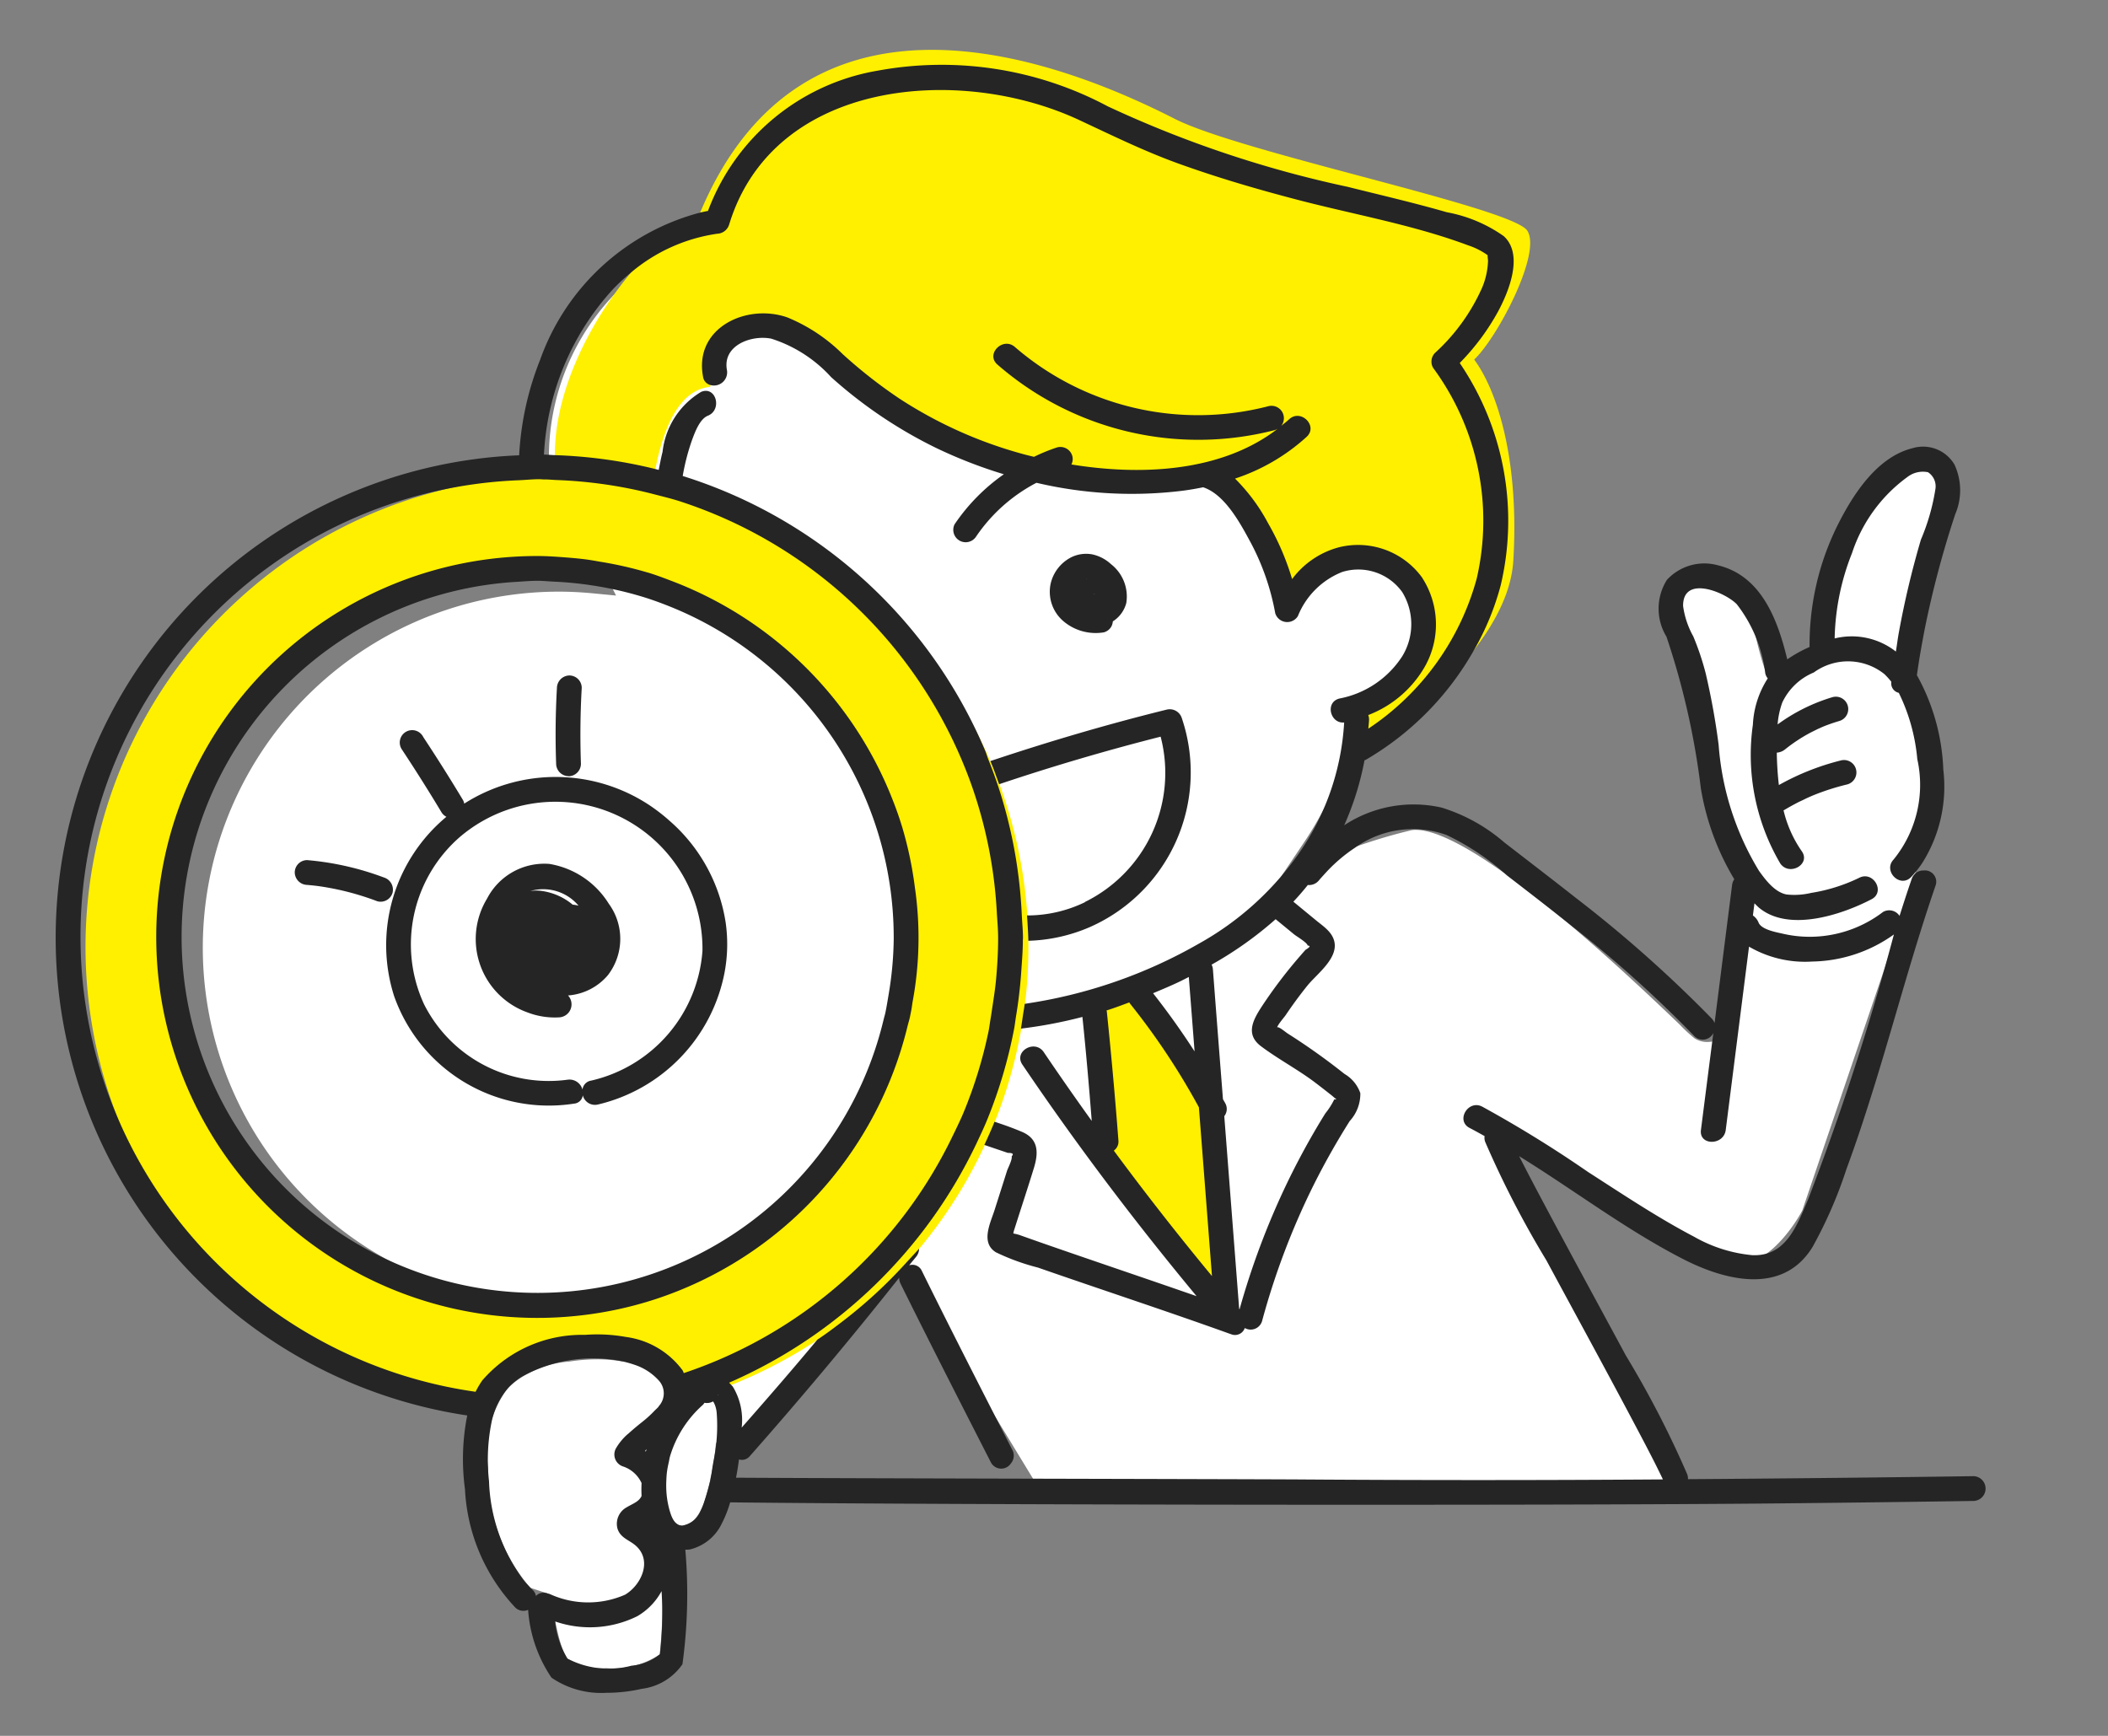 <svg xmlns="http://www.w3.org/2000/svg" viewBox="0 0 85 70"><rect x="0" y="0" width="85" height="70" fill="#808080" stroke="none"/><defs><style>.a,.b{fill:#fff;}.a{opacity:0;}.c{fill:#fff000;}.d{fill:#252525;}</style></defs><title>SVG書き出し用0620</title><rect class="a" width="85" height="70"/><path class="b" d="M24.442,67.269a2.638,2.638,0,0,1-1.563-.38c-.032-.029-.317-.336-.629-2.291l-.049-.3-.814-.267a6.989,6.989,0,0,1-1.7-4.819,4.312,4.312,0,0,1,.8-3.254,4.083,4.083,0,0,1,2.452-1.049,7.427,7.427,0,0,1,1.145-.093,5.394,5.394,0,0,1,.733.046l.284.038,2.455-3.15-1.423.367a14.358,14.358,0,1,1-3.593-28.258c.447,0,.906.023,1.4.071l.9.086-.4-.807c-1.208-2.429-2.09-4.271-2.307-4.729A9.508,9.508,0,0,1,29.081,9.29l.249-.059.1-.238a8.816,8.816,0,0,1,8.62-5.545A14.466,14.466,0,0,1,44.2,4.888,77.241,77.241,0,0,0,55.2,8.617a33.15,33.15,0,0,1,4.7,1.52c.5.453.569.512-1.745,4.07l-.155.239.125.253c4.053,8.262.359,11.68-2.9,14.7-.255.237-.845.791-.845.791l-.039.123A14.42,14.42,0,0,1,52.562,34l-.912,1.359,1.516-.618a21.993,21.993,0,0,1,3.743-1.261.961.961,0,0,1,.173-.015c1.133,0,3.9,1.364,10.662,7.866a5.89,5.89,0,0,0,.587.543.947.947,0,0,0,.537.144,2.872,2.872,0,0,0,.876-.18l.281-.105.846-6.48-.073-.14a19.687,19.687,0,0,1-1.528-4.242c-.214-.965-.326-1.794-.425-2.526a11.583,11.583,0,0,0-.911-2.818,2.993,2.993,0,0,1-.292-1.584,2.531,2.531,0,0,1,1.229-.627l1.146.377c.581,0,.59,1.915,1.269,3.628l.214.541L73.855,26.5l.045-.22c.01-.051-.529-4.48,1.945-6.563.4-.334,1.192-1.25,1.547-1.25.436,0,.9.717,1.042,1.188.156.5-.856,2.563-1.149,3.912a16.186,16.186,0,0,0-.531,3.343l.039.605c.089,1.385,1.218,5.183,1.1,5.7a8.118,8.118,0,0,0-.725,2.373L72.675,48.809c-.257.5-1.227,1.991-2.29,2.109h0c-1.188,0-6.475-3.218-9.534-5.247l-.717.652L67.42,59.986l-25.752-.335L36.02,50.378h0s-3.742,5.048-6.2,7.777l-.95.033-.017.163a10.468,10.468,0,0,1-.389,2,2.267,2.267,0,0,1-.48.956.725.725,0,0,1-.477.215.344.344,0,0,1-.158-.035l.111.078-.817-.545-.035.921a24.039,24.039,0,0,1-.007,4.779A3.453,3.453,0,0,1,24.442,67.269Z"/><path class="c" d="M61.583,9.3c-.618-.938-11.534-3.141-14.219-4.51-5.108-2.606-15-6.066-19.134,3.788-2.376,1.151-6.37,6.247-5.8,10.611a19,19,0,0,0-3.078,37.746c.488.081,1.593-2.054,2.093-2.012.539.046,1.224-.422,1.775-.422,1.718,0,3.543.2,4.214,2.034.029.079.163-.045.245-.068a19.007,19.007,0,0,0-1.364-36.89c.29-1.954.928-3.846,2.321-3.975.32-2.659,1.91-3.062,3.618-2.022s9.225,7.708,17.062,5.394c0,0,2.642,3.559,2.56,4.9,0,0,2.393-2.33,4.187-1.118s1.978,3,1.095,3.825S55,28.409,55,28.409L54.6,30.5s6.176-3.856,6.421-7.892-.641-6.845-1.578-8.108C60.375,13.622,62.18,10.2,61.583,9.3Zm-24.9,28.572A14.934,14.934,0,1,1,21.748,22.936,14.933,14.933,0,0,1,36.681,37.869Zm7.31,2.388,1.8-.541L48.854,44.4l.27,8.375L44.8,47.191Z"/><path class="d" d="M44.107,23.946h0ZM42.9,25.067a1.557,1.557,0,0,1-.54-1.507,1.594,1.594,0,0,1,.841-1.09,1.362,1.362,0,0,1,.845-.114,1.613,1.613,0,0,1,.751.393,1.652,1.652,0,0,1,.618,1.568,1.251,1.251,0,0,1-.543.741.519.519,0,0,1-.062.212.5.5,0,0,1-.3.23A2.008,2.008,0,0,1,42.9,25.067Zm1.2-1.12h0Zm0-.016,0,0v0h0Zm.008.017Zm0,0h0Zm.007.016v0l0,0v0Zm.331.019c0,.022,0,.029,0,.028a.243.243,0,0,1,0-.027Zm-.34-.038h0c.019,0,.038,0,.057,0l-.055-.006ZM44.1,23.9V23.9Zm0,.021-.007-.01.006.011h0v0c0-.006,0,0,0-.008V23.9l0,.009Zm-.017-.473a.064.064,0,0,0,.013.01l0,0,0,0Zm-.036.5h.035l0,0-.008,0h-.02Zm-.257-.617a.109.109,0,0,0,.043,0h-.043Zm-.462.6v.022C43.321,23.921,43.321,23.912,43.321,23.928Zm.772,0h0Zm.014.021Zm-.361,12.428a5.336,5.336,0,0,1-2.341.536c.022.34.047.678.052,1.022a6.7,6.7,0,0,0,2.492-.557,6.82,6.82,0,0,0,3.7-8.415.511.511,0,0,0-.615-.349c-2.4.592-4.767,1.291-7.108,2.074.131.3.239.621.354.934Q43.5,30.545,46.8,29.707A5.8,5.8,0,0,1,43.746,36.374ZM79.588,60.527q-3.993.061-7.988.1c-8.734.089-32.583.064-42.158-.043a4.763,4.763,0,0,1-.345.87,1.921,1.921,0,0,1-1.286,1.031,1.514,1.514,0,0,1-.177.007,20.784,20.784,0,0,1-.116,4.62,2.339,2.339,0,0,1-1.638.991,6.428,6.428,0,0,1-1.43.161,3.545,3.545,0,0,1-2.212-.61,5.556,5.556,0,0,1-.943-2.736.463.463,0,0,1-.524-.1,7.5,7.5,0,0,1-2.022-4.766,9.063,9.063,0,0,1,.091-2.972,19.475,19.475,0,0,1,2.094-38.72,12.118,12.118,0,0,1,.847-3.855A9.388,9.388,0,0,1,28.23,8.573c.106-.023.211-.048.318-.068a8.89,8.89,0,0,1,6.84-5.655,14.236,14.236,0,0,1,9.284,1.44,45.215,45.215,0,0,0,9.67,3.244c1.335.334,2.678.644,4,1.025a5.783,5.783,0,0,1,2.294.964c.807.736.208,2.213-.209,3a9.371,9.371,0,0,1-1.567,2.115A11.319,11.319,0,0,1,60.513,23.6a10.738,10.738,0,0,1-1.075,2.611,11.867,11.867,0,0,1-4.375,4.434c-.015.008-.029.007-.043.014a11.725,11.725,0,0,1-.818,2.621,5.086,5.086,0,0,1,3.926-.713,7,7,0,0,1,2.524,1.4c.967.749,1.938,1.491,2.9,2.249a51.773,51.773,0,0,1,5.469,4.857.534.534,0,0,1,.115.182q.353-2.785.707-5.57a.523.523,0,0,1,.088-.229,10.4,10.4,0,0,1-1.348-3.663,30.7,30.7,0,0,0-1.387-6.118,2.175,2.175,0,0,1,.018-2.291,2.049,2.049,0,0,1,2.064-.586c1.754.427,2.409,2.212,2.789,3.792a5.342,5.342,0,0,1,.9-.5,10.794,10.794,0,0,1,1.175-5c.616-1.208,1.571-2.669,2.978-3.017a1.47,1.47,0,0,1,1.688.659,2.457,2.457,0,0,1,.032,2.005,39.6,39.6,0,0,0-1.233,4.644c-.1.531-.2,1.065-.277,1.6l-.036.246a8.465,8.465,0,0,1,1.065,3.807,5.779,5.779,0,0,1-.837,3.75,4.266,4.266,0,0,1-.458.581c-.445.467-1.151-.241-.707-.707a4.772,4.772,0,0,0,.953-4.046,7.564,7.564,0,0,0-.746-2.673.39.39,0,0,1-.3-.445,3.046,3.046,0,0,0-.281-.311,2.347,2.347,0,0,0-2.847-.064,2.433,2.433,0,0,0-1.269,1.209,3.37,3.37,0,0,0-.189.885,7.283,7.283,0,0,1,2.215-1.1.5.5,0,1,1,.266.964c-.212.063-.42.134-.624.216l-.045.019-.026.011-.151.068c-.1.047-.2.1-.3.148a6.47,6.47,0,0,0-.567.338c-.092.061-.182.125-.271.19l-.06.045,0,0-.128.1a.584.584,0,0,1-.341.139v.072c.008.4.034.82.083,1.235a10.1,10.1,0,0,1,2.493-.991.5.5,0,0,1,.266.965,9.633,9.633,0,0,0-1.356.433l-.066.027-.015.007q-.089.038-.177.078c-.1.047-.2.1-.305.145-.216.109-.427.225-.635.349,0,0-.012,0-.017.006a4.84,4.84,0,0,0,.733,1.647c.377.523-.491,1.022-.863.5a8.644,8.644,0,0,1-1.106-5.6,3.769,3.769,0,0,1,.6-1.868.47.47,0,0,1-.1-.2,5.671,5.671,0,0,0-1.148-2.788c-.467-.485-2.178-1.2-2.166.07a3.468,3.468,0,0,0,.41,1.224,10.914,10.914,0,0,1,.5,1.487A28.734,28.734,0,0,1,69.3,30.04a11.371,11.371,0,0,0,1.628,5.079c.265.368.636.864,1.113.952a2.929,2.929,0,0,0,.992-.064,6.9,6.9,0,0,0,1.93-.606c.57-.3,1.076.566.5.863-1.219.635-3.339,1.329-4.529.345-.068-.056-.126-.122-.19-.181l-.062.49a.631.631,0,0,1,.228.286c.12.3.781.4,1.041.463a4.791,4.791,0,0,0,1.393.095,4.872,4.872,0,0,0,2.586-.987.5.5,0,0,1,.665.159c.159-.5.32-1,.491-1.492a.49.49,0,0,1,.486-.339.456.456,0,0,1,.478.6c-.89,2.582-1.592,5.225-2.394,7.834-.372,1.208-.76,2.411-1.2,3.6a17.8,17.8,0,0,1-1.37,3.149c-1.186,1.935-3.489,1.369-5.193.5-2.325-1.19-4.417-2.793-6.638-4.162q.3.586.606,1.168c1.215,2.3,2.465,4.584,3.7,6.875a39.535,39.535,0,0,1,2.471,4.782.484.484,0,0,1,.031.2q5.76-.039,11.521-.121A.5.5,0,0,1,79.588,60.527Zm-5.61-34.781a2.884,2.884,0,0,1,2.469.529c.043-.265.075-.531.124-.794a36.212,36.212,0,0,1,.885-3.719,8.588,8.588,0,0,0,.586-2.047.678.678,0,0,0-.3-.672,1.019,1.019,0,0,0-.823.187,6.171,6.171,0,0,0-2.24,3.072A9.806,9.806,0,0,0,73.978,25.746ZM60,10.291s.006,0,.014.024a.02.02,0,0,1,0-.014ZM26.676,64.164a2.594,2.594,0,0,1-.975,1.009,4.294,4.294,0,0,1-3.317.213,3.591,3.591,0,0,0,.5,1.5,3.589,3.589,0,0,0,2.583.284,2.07,2.07,0,0,0,1.143-.466A14.393,14.393,0,0,0,26.676,64.164Zm-.634-5.631c.009-.032.021-.062.03-.094-.023.022-.039.051-.061.073C26.021,58.52,26.032,58.526,26.042,58.533Zm.521-2.864a2.275,2.275,0,0,0-.969-.63,4.508,4.508,0,0,0-1.054-.227,5.938,5.938,0,0,0-3.511.712,2.456,2.456,0,0,0-.751.728,2.962,2.962,0,0,0-.363.743c-.025.078-.048.156-.069.235a7.7,7.7,0,0,0-.127,2.5,7.07,7.07,0,0,0,1.39,3.986,4.382,4.382,0,0,0,.37.4.456.456,0,0,1,.132.244.407.407,0,0,1,.087-.073.44.44,0,0,1,.368-.034l.134.042a3.712,3.712,0,0,0,3,.015c.649-.38,1.114-1.363.447-1.969-.264-.24-.625-.311-.747-.693a.756.756,0,0,1,.37-.865c.25-.151.492-.221.6-.456a5.013,5.013,0,0,1,0-.52,1.258,1.258,0,0,0-.733-.666.508.508,0,0,1-.3-.735,2.323,2.323,0,0,1,.393-.5c.044-.044.094-.081.139-.122q.258-.231.53-.445a4.635,4.635,0,0,0,.493-.449c.048-.05.1-.092.147-.147l.007-.006c.008-.011.011-.022.019-.033A.766.766,0,0,0,26.563,55.669ZM28.9,56.99a1.139,1.139,0,0,0-.105-.407.47.47,0,0,0-.044-.069.5.5,0,0,1-.346.055.468.468,0,0,1-.065.085,4.484,4.484,0,0,0-1.325,2.081c-.02.073-.03.15-.047.224-.028.127-.055.253-.072.381s-.023.242-.028.363a4.031,4.031,0,0,0,.022.659,3.732,3.732,0,0,0,.117.571c.019.062.041.131.068.2.082.2.211.39.441.39A.53.53,0,0,0,27.6,61.5a.964.964,0,0,0,.638-.551,3.041,3.041,0,0,0,.174-.443c.089-.262.162-.53.224-.791.011-.046.013-.094.023-.14.037-.163.054-.329.083-.494.044-.256.1-.509.127-.768A6.756,6.756,0,0,0,28.9,56.99Zm.07-.757c-.005.016-.015.025-.021.04l.019-.019Zm9.5-10.536c.133-.282.271-.56.39-.849a18.364,18.364,0,0,0,1-3.255c.035-.169.053-.343.083-.514s.05-.325.075-.488c.054-.359.111-.717.145-1.083.05-.551.084-1.106.084-1.669v-.014c0-.356-.034-.7-.054-1.054a18.349,18.349,0,0,0-.918-4.819q-.159-.476-.344-.938A18.579,18.579,0,0,0,27.366,20.2c-.319-.1-.648-.179-.974-.264l-.128-.033a18.348,18.348,0,0,0-3.812-.545c-.154-.006-.306-.022-.461-.024-.019,0-.037,0-.056,0-.063,0-.124-.009-.187-.009-.276,0-.544.029-.817.041A18.4,18.4,0,0,0,3.246,37.825a18.537,18.537,0,0,0,15.931,18.3,3.676,3.676,0,0,1,.268-.456,5.313,5.313,0,0,1,4.142-1.839,6.526,6.526,0,0,1,1.652.084,3.387,3.387,0,0,1,2.287,1.35c.023.035.028.072.048.107A18.572,18.572,0,0,0,38.466,45.7ZM67.052,59.659c-.009-.024-.015-.034-.075-.159-.079-.162-.158-.323-.239-.484-.222-.44-.451-.876-.681-1.312-1.214-2.3-2.464-4.584-3.7-6.875a39.372,39.372,0,0,1-2.47-4.781.454.454,0,0,1-.024-.234c-.2-.109-.4-.223-.6-.326-.576-.291-.069-1.153.5-.864a48.5,48.5,0,0,1,4.274,2.639c1.4.9,2.8,1.837,4.273,2.609a5.81,5.81,0,0,0,2.346.744c1.363.06,1.8-1.2,2.254-2.255a105.9,105.9,0,0,0,3.457-10.678,5.813,5.813,0,0,1-3.291,1.092,4.489,4.489,0,0,1-2.551-.6l-.939,7.394c-.08.631-1.08.637-1,0q.249-1.956.5-3.911a.474.474,0,0,1-.77.12,49.083,49.083,0,0,0-4.931-4.431c-.862-.689-1.736-1.363-2.61-2.037a10.228,10.228,0,0,0-2.441-1.636,4.009,4.009,0,0,0-3.693.509,6.4,6.4,0,0,0-1.092.913c-.1.106-.2.217-.3.328-.056.062-.152.191-.056.064a.508.508,0,0,1-.458.2q-.279.351-.583.673l.92.757c.28.23.623.448.724.818.191.7-.691,1.332-1.076,1.807-.312.387-.606.789-.883,1.2-.055.082-.369.434-.352.544-.03-.2.34.132.453.2a26.143,26.143,0,0,1,2.276,1.621,1.442,1.442,0,0,1,.638.775,1.619,1.619,0,0,1-.426,1.122q-.778,1.231-1.433,2.534a29.79,29.79,0,0,0-2.1,5.523.478.478,0,0,1-.7.292.416.416,0,0,1-.554.249l-.049-.017-.016-.005c-2.562-.922-5.151-1.769-7.722-2.665a8.991,8.991,0,0,1-1.692-.615c-.632-.388-.225-1.177-.055-1.71l.344-1.081.156-.492c.037-.116.222-.462.188-.589.093-.094.042-.14-.153-.137l-.2-.068-.591-.2c-.052-.019-.1-.036-.157-.054.143-.309.283-.618.41-.935.379.125.754.257,1.115.412.661.285.662.836.474,1.449-.232.756-.48,1.507-.72,2.261l-.094.294c-.007.038-.012.063-.018.09a2.364,2.364,0,0,1,.234.056q.47.168.939.332c2.07.722,4.148,1.419,6.217,2.14-2.49-3-4.841-6.109-7.024-9.338-.362-.535.505-1.035.864-.5q.947,1.4,1.933,2.771c-.11-1.4-.231-2.8-.376-4.193a18.623,18.623,0,0,1-2.48.471c.031-.177.055-.356.082-.535.022-.155.052-.309.071-.465a19.886,19.886,0,0,0,7.038-2.435,12.065,12.065,0,0,0,3.9-3.466A10.264,10.264,0,0,0,54.2,29.135c-.565.054-.783-.821-.187-.967a3.876,3.876,0,0,0,2.527-1.7,2.479,2.479,0,0,0,0-2.594,2.178,2.178,0,0,0-2.423-.807,3.189,3.189,0,0,0-1.783,1.778.505.505,0,0,1-.914-.119,9.748,9.748,0,0,0-.991-2.851c-.412-.762-1.036-1.937-1.915-2.225-.263.053-.528.1-.8.136a16.775,16.775,0,0,1-5.921-.317,6.654,6.654,0,0,0-2.437,2.173.5.5,0,0,1-.864-.5,7.775,7.775,0,0,1,1.986-2.017,19.1,19.1,0,0,1-2.735-1.063,18.443,18.443,0,0,1-4.23-2.854A5.513,5.513,0,0,0,31.1,13.657c-.79-.16-1.978.261-1.787,1.271a.532.532,0,0,1-.664.6.4.4,0,0,1-.3-.336c-.374-1.976,1.756-2.968,3.4-2.392a6.855,6.855,0,0,1,2.227,1.477,19.671,19.671,0,0,0,2.286,1.793,17.556,17.556,0,0,0,5.069,2.262c.118.031.241.06.362.09a7.475,7.475,0,0,1,.931-.38.5.5,0,0,1,.615.349.481.481,0,0,1-.037.339c2.844.461,6.067.3,8.323-1.444a.492.492,0,0,1-.115.056A12.334,12.334,0,0,1,40.217,14.7c-.485-.425.225-1.13.707-.707A11.292,11.292,0,0,0,51.146,16.38a.5.5,0,0,1,.518.792c.107-.087.215-.169.317-.264.471-.437,1.18.269.707.707A8,8,0,0,1,49.8,19.3,7.494,7.494,0,0,1,51.133,21.1a10.5,10.5,0,0,1,.968,2.252,3.463,3.463,0,0,1,1.888-1.282,3.194,3.194,0,0,1,3.333,1.192,3.463,3.463,0,0,1,.148,3.591,4.477,4.477,0,0,1-2.3,1.983.492.492,0,0,1,.033.209c-.006.114-.019.226-.028.339a10.62,10.62,0,0,0,4.369-6.049,10.39,10.39,0,0,0-1.756-8.5.5.5,0,0,1,.078-.606,7.874,7.874,0,0,0,1.9-2.636,3.032,3.032,0,0,0,.235-1.078c0-.035-.022-.19-.016-.222l-.009-.008a2.877,2.877,0,0,0-.778-.392c-2.28-.852-4.743-1.265-7.09-1.892-1.516-.4-3.024-.844-4.5-1.373-1.406-.5-2.721-1.147-4.07-1.777C38.75,2.6,31.192,3.169,29.4,9.059a.525.525,0,0,1-.482.367A6.907,6.907,0,0,0,25.432,11a8.158,8.158,0,0,0-.716.664,10.645,10.645,0,0,0-2.782,6.668c.146,0,.289.018.434.022a19.457,19.457,0,0,1,4.059.56l.134.035c.048-.244.094-.488.155-.729A3.236,3.236,0,0,1,28.277,15.8c.6-.241.855.727.265.965-.329.133-.52.667-.632.964a8.845,8.845,0,0,0-.381,1.466A19.6,19.6,0,0,1,39.718,30.254c.062.145.1.3.164.445.121.31.237.622.344.938a19.382,19.382,0,0,1,.976,5.275c.015.3.047.605.047.913,0,.035-.005.068-.005.1,0,.413-.035.819-.062,1.225q-.046.686-.14,1.357c-.022.159-.047.317-.073.474-.028.174-.047.35-.08.523a19.4,19.4,0,0,1-1.078,3.639c-.128.315-.273.62-.417.927A19.8,19.8,0,0,1,29.4,55.758c.027.024.049.052.073.078a.985.985,0,0,1,.077.082,2.6,2.6,0,0,1,.356,1.652c1.032-1.171,2.054-2.35,3.053-3.548.405-.269.791-.561,1.173-.859a19.072,19.072,0,0,0,2.379-2.21c.183-.2.374-.4.548-.6a.511.511,0,0,1-.106.312c-.095.121-.2.239-.291.36a.414.414,0,0,1,.512.231c1.192,2.415,2.419,4.814,3.646,7.212a.487.487,0,0,1-.057.545.469.469,0,0,1-.807-.04c-1.226-2.4-2.453-4.8-3.646-7.212a.525.525,0,0,1-.052-.237q-2.914,3.675-6.02,7.192a.413.413,0,0,1-.44.137c-.033.247-.071.493-.119.737,2.216.014,6.849.027,11.409.038,5.18.013,10.256.025,11.55.034Q59.847,59.71,67.052,59.659ZM50.913,40.535a19.264,19.264,0,0,1,1.516-1.99c.071-.082.142-.163.214-.243q.273-.162.087-.171c-.023-.122-.462-.38-.549-.452l-.744-.611A14.829,14.829,0,0,1,48.855,38.9a.5.5,0,0,1,.052.183q.2,2.621.406,5.243c.03.055.063.107.092.162a.472.472,0,0,1-.039.523q.3,3.88.6,7.761v.007l.016.02a31.217,31.217,0,0,1,1.85-4.953q.578-1.215,1.261-2.374.171-.29.349-.575a2.944,2.944,0,0,0,.361-.567c.092.016.1,0,.018-.05-.073-.066-.15-.129-.229-.189-.2-.159-.4-.313-.6-.465-.689-.514-1.458-.92-2.142-1.433C50.19,41.7,50.541,41.1,50.913,40.535ZM45.1,46.022a.447.447,0,0,1-.188.378q1.91,2.584,3.958,5.059-.263-3.4-.527-6.806a28.286,28.286,0,0,0-2.775-4.178.548.548,0,0,1-.031-.052c-.3.111-.608.228-.918.325,0,.015.01.029.011.044Q44.9,43.4,45.1,46.022Zm3.068-3.631q-.115-1.5-.232-2.993c-.121.061-.241.124-.364.183-.352.169-.715.32-1.077.472Q47.383,41.183,48.163,42.391ZM36.6,41.36A15.408,15.408,0,0,1,26.425,52.392a15.171,15.171,0,0,1-2.987.651,15.362,15.362,0,1,1-1.766-30.621h0c.4,0,.794.03,1.186.06.234.018.467.04.7.068.211.026.418.062.626.1a15.276,15.276,0,0,1,1.9.428l.042.011c.334.1.659.225.984.349a15.466,15.466,0,0,1,8.843,8.712c.115.289.225.58.322.877.039.12.078.239.114.361a15.223,15.223,0,0,1,.5,2.388,14.117,14.117,0,0,1-.089,4.615c-.018.1-.029.21-.048.313s-.041.212-.063.317S36.629,41.245,36.6,41.36Zm-.563-3.573a14.382,14.382,0,0,0-8.956-13.3c-.329-.134-.662-.258-1-.368a14.256,14.256,0,0,0-1.978-.476c-.1-.018-.2-.032-.308-.048a14.4,14.4,0,0,0-1.48-.141c-.214-.01-.425-.033-.641-.033-.286,0-.566.026-.848.043a14.349,14.349,0,1,0,14.8,17.666l.011-.041c.018-.079.042-.154.06-.233.05-.232.087-.469.126-.7A14.316,14.316,0,0,0,36.038,37.787ZM24.547,36.442a2.4,2.4,0,0,1-.033,2.88,2.325,2.325,0,0,1-1.61.821.525.525,0,0,1-.339.882,3.065,3.065,0,0,1-1.3-.2,3.141,3.141,0,0,1-1.626-4.587,2.6,2.6,0,0,1,2.513-1.4A3.49,3.49,0,0,1,24.547,36.442Zm-1.218.081a1.862,1.862,0,0,0-1.949-.59,1.543,1.543,0,0,1,.374-.015,2.469,2.469,0,0,1,1.337.563A1.305,1.305,0,0,1,23.329,36.523ZM15.829,36a.514.514,0,0,0-.35-.615,11.569,11.569,0,0,0-3.094-.7.5.5,0,0,0-.5.5.513.513,0,0,0,.5.5c.283.025.431.042.691.084q.355.059.707.139a11.186,11.186,0,0,1,1.431.436A.5.5,0,0,0,15.829,36Zm13.435,1.227a6.168,6.168,0,0,1-.051,2.007A6.787,6.787,0,0,1,24.1,44.543a.506.506,0,0,1-.6-.374.384.384,0,0,1-.352.336,6.614,6.614,0,0,1-7.256-4.336A6.734,6.734,0,0,1,18,32.938a.5.5,0,0,1-.194-.175q-.771-1.285-1.6-2.538a.5.5,0,1,1,.863-.5q.826,1.251,1.6,2.538a.458.458,0,0,1,.05.144,6.854,6.854,0,0,1,7.465.061,7.384,7.384,0,0,1,.831.646A6.808,6.808,0,0,1,29.264,37.224Zm-.939,1.119a5.931,5.931,0,0,0-9.815-4.565A5.744,5.744,0,0,0,17.1,40.5a5.628,5.628,0,0,0,5.787,3.04.542.542,0,0,1,.6.4.414.414,0,0,1,.349-.363A5.8,5.8,0,0,0,28.325,38.343Zm-5.4-7.042a.507.507,0,0,0,.5-.5q-.055-1.533.032-3.065a.5.5,0,0,0-.5-.5.512.512,0,0,0-.5.5q-.087,1.532-.032,3.065A.508.508,0,0,0,22.926,31.3Z"/></svg>